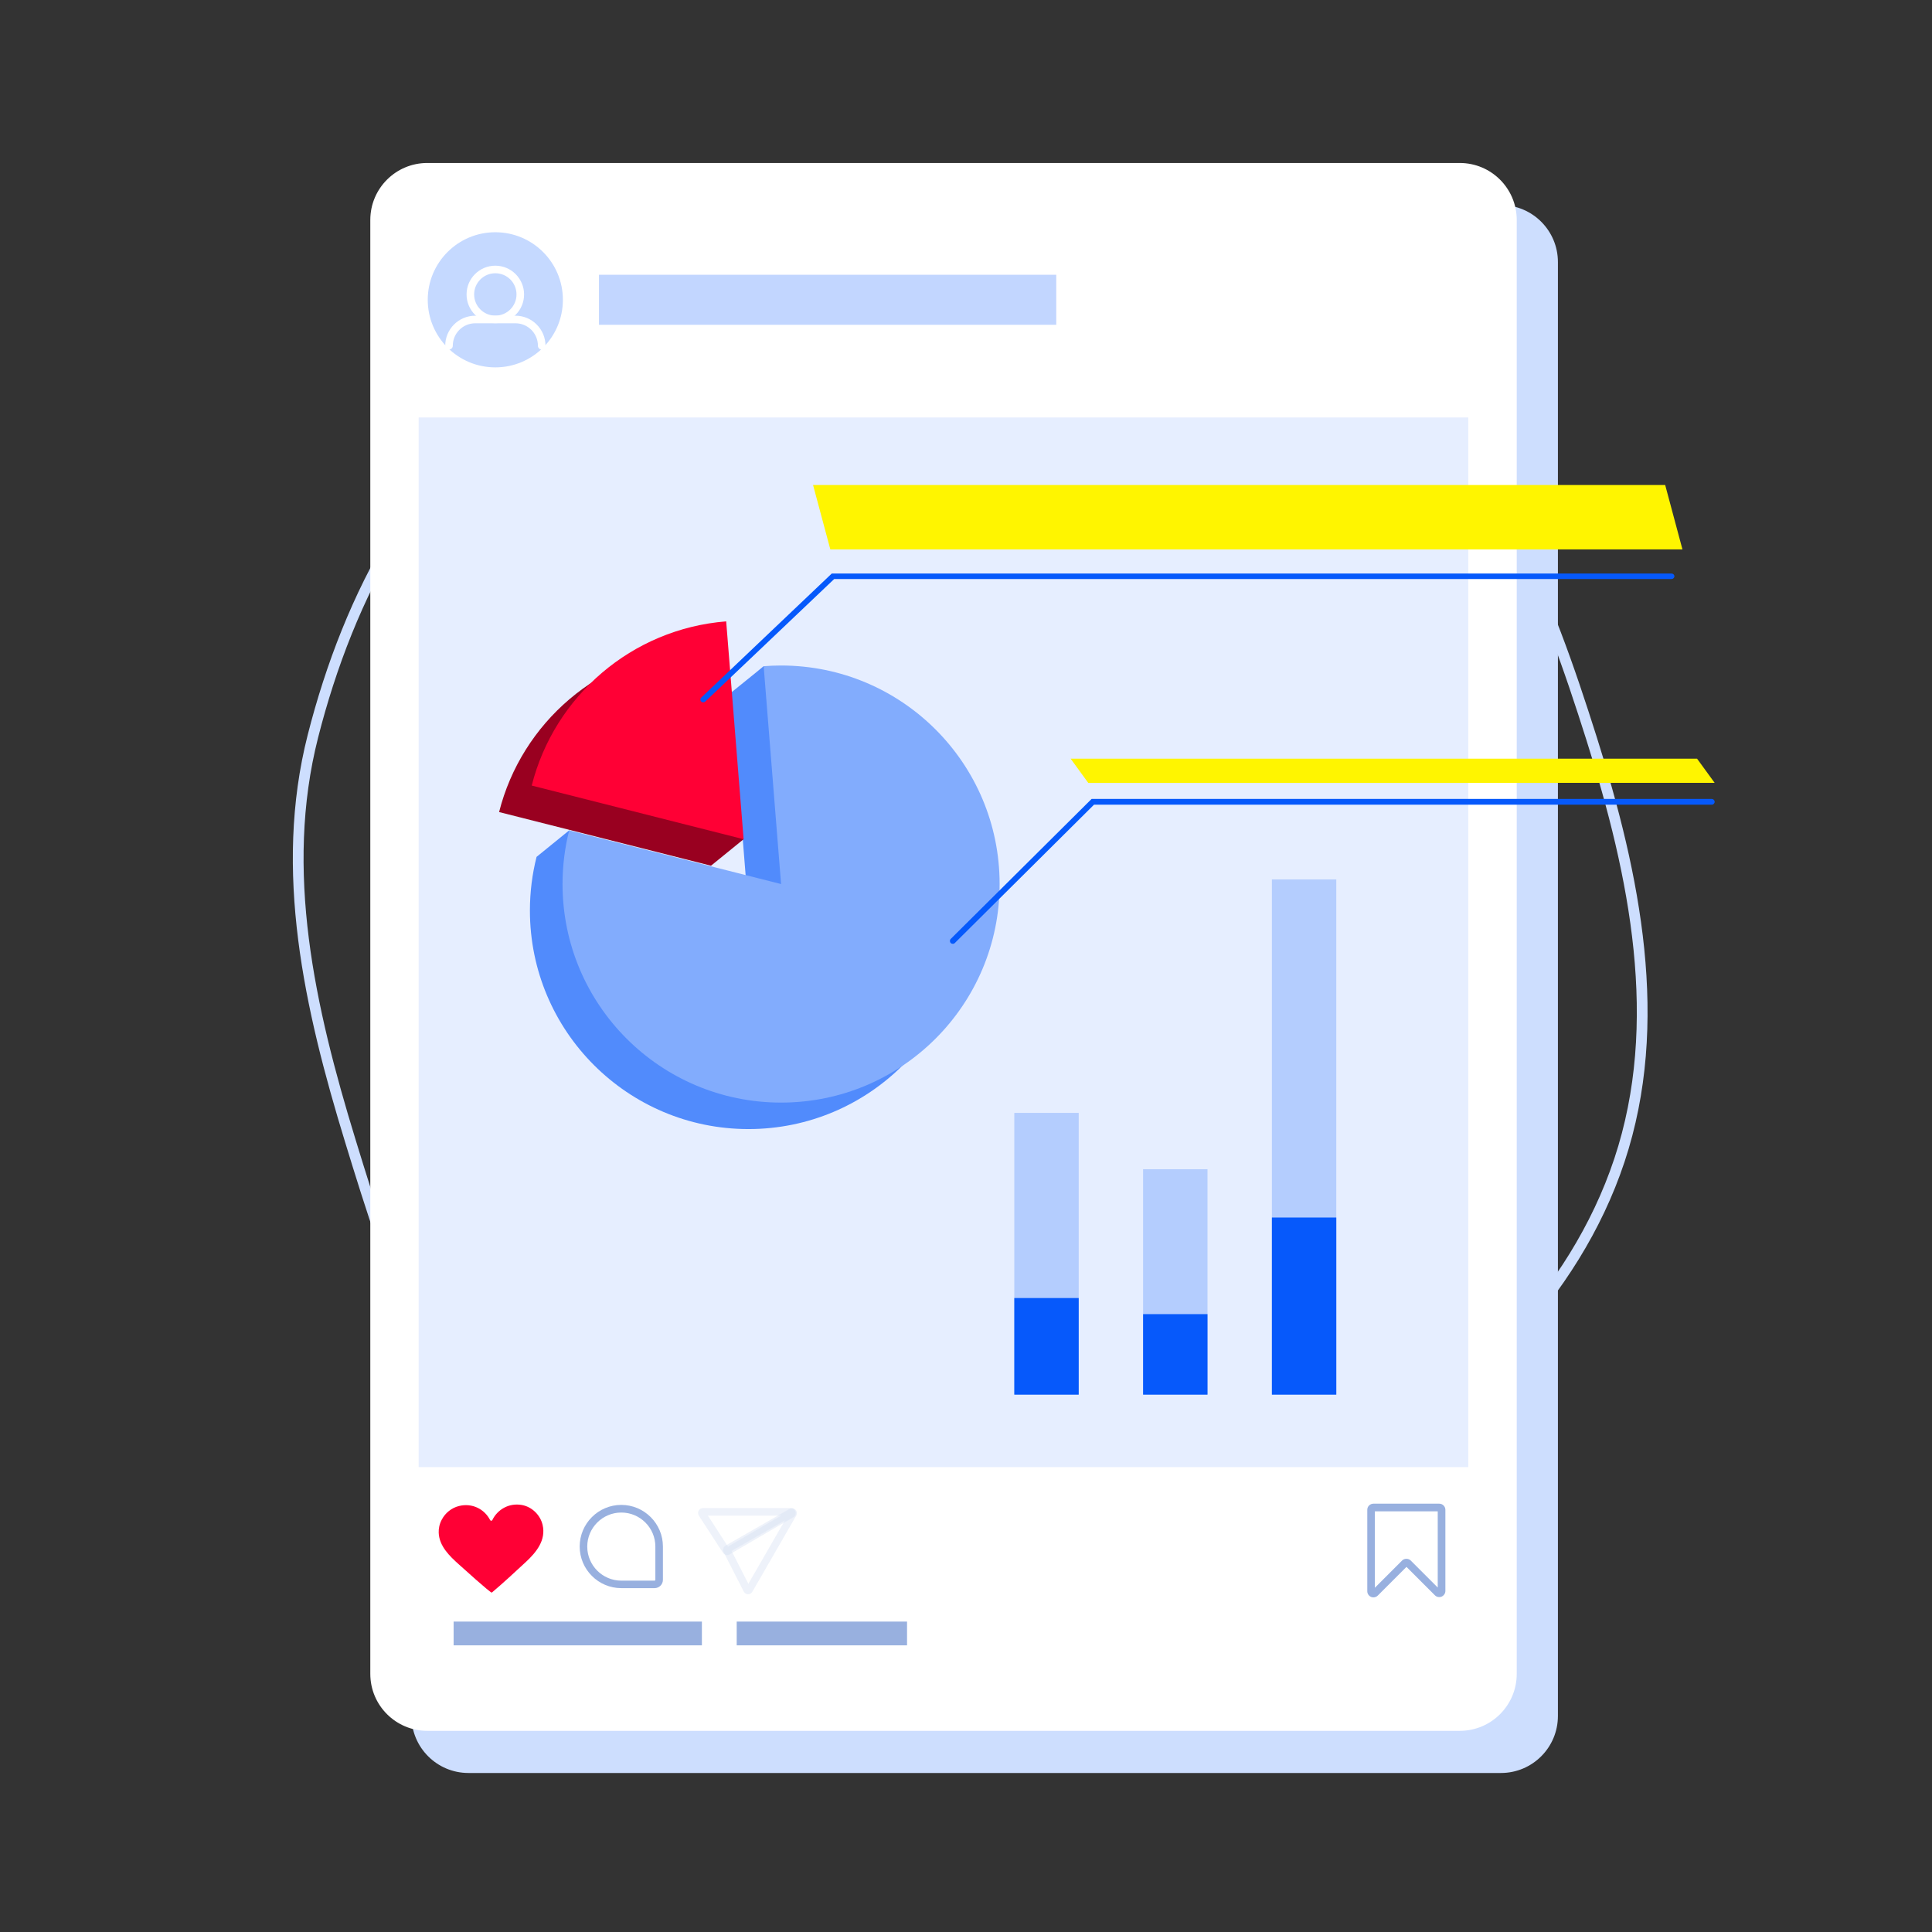 <svg xmlns="http://www.w3.org/2000/svg" width="180" height="180" viewBox="0 0 180 180" fill="none"><rect x="0" y="0" width="180" height="180" fill="#333333" stroke="none"/><path fill-rule="evenodd" clip-rule="evenodd" d="M88.99 30.963C75.811 31.05 61.822 28.334 50.671 35.348C39.207 42.558 32.483 55.487 29.151 68.6C25.964 81.138 28.849 93.928 32.641 106.297C36.498 118.88 40.681 132.036 51.076 140.124C61.647 148.349 75.596 150.539 88.99 150.141C102.078 149.752 114.476 145.274 125.301 137.92C136.41 130.372 146.647 120.829 150.879 108.094C155.124 95.316 152.341 81.616 148.275 68.78C144.181 55.851 139.122 42.142 127.678 34.843C116.482 27.701 102.276 30.876 88.99 30.963Z" stroke="#CDDEFE"></path><path d="M139.838 165.185H43.645C40.712 165.185 38.336 162.809 38.336 159.877V24.414C38.336 21.481 40.712 19.105 43.645 19.105H139.838C142.771 19.105 145.147 21.481 145.147 24.414V159.87C145.147 162.809 142.771 165.185 139.838 165.185Z" fill="#CDDEFE"></path><path d="M136.002 161.259H39.809C36.876 161.259 34.5 158.883 34.5 155.95V20.494C34.5 17.561 36.876 15.185 39.809 15.185H136.002C138.935 15.185 141.311 17.561 141.311 20.494V155.95C141.311 158.883 138.935 161.259 136.002 161.259Z" fill="white"></path><path d="M136.797 38.895H39.004V136.689H136.797V38.895Z" fill="#E6EEFF"></path><path d="M71.147 62.068C70.355 62.739 68.75 64 68.109 64.535L69.732 84.831L53.027 77.365L49.99 79.833C49.586 81.432 49.371 83.107 49.371 84.831C49.371 96.076 58.487 105.193 69.732 105.193C80.977 105.193 90.093 96.076 90.093 84.831C90.093 73.588 82.392 62.068 71.147 62.068Z" fill="#518BFC"></path><path d="M64.618 60.359C55.823 61.053 48.6 67.335 46.5 75.657L66.242 80.656L69.28 78.188L64.618 60.359Z" fill="#990020"></path><path d="M72.771 62.004C72.225 62.004 71.684 62.026 71.149 62.069L72.771 82.365L53.029 77.366C52.625 78.966 52.41 80.641 52.41 82.365C52.41 93.61 61.526 102.726 72.771 102.726C84.016 102.726 93.132 93.61 93.132 82.365C93.132 71.12 84.016 62.004 72.771 62.004Z" fill="#82ACFD"></path><path d="M67.657 57.892C58.862 58.585 51.639 64.868 49.539 73.189L69.281 78.188L67.657 57.892Z" fill="#FF0035"></path><path d="M65.52 65.436C65.451 65.436 65.382 65.41 65.329 65.36C65.224 65.26 65.224 65.097 65.329 64.997L77.494 53.435H155.731C155.88 53.435 156 53.551 156 53.691C156 53.833 155.879 53.947 155.731 53.947H77.718L65.711 65.359C65.658 65.41 65.588 65.436 65.52 65.436Z" fill="#0659FB"></path><path d="M88.77 87.936C88.702 87.936 88.632 87.909 88.579 87.856C88.474 87.752 88.474 87.581 88.579 87.476L101.701 74.436H159.48C159.63 74.436 159.75 74.556 159.75 74.704C159.75 74.852 159.629 74.972 159.48 74.972H101.925L88.963 87.854C88.909 87.91 88.84 87.936 88.77 87.936Z" fill="#0659FB"></path><path d="M156.75 51.185H77.359L75.75 45.185H155.141L156.75 51.185Z" fill="#FFF500"></path><path d="M159.75 72.936H101.387L99.75 70.686H158.113L159.75 72.936Z" fill="#FFF500"></path><path d="M42.741 145.742C43.002 145.975 45.73 148.45 45.822 148.379C46.908 147.463 47.958 146.483 49.002 145.517C49.946 144.636 50.891 143.508 50.553 142.069C50.334 141.139 49.558 140.384 48.614 140.215C47.408 140.004 46.343 140.645 45.871 141.618C45.829 141.71 45.709 141.71 45.66 141.618C45.152 140.617 44.003 139.997 42.755 140.314C42.078 140.483 41.486 140.955 41.162 141.576C40.943 141.985 40.858 142.401 40.873 142.802C40.922 144.043 41.874 144.967 42.741 145.742Z" fill="#FF0035"></path><g opacity="0.41"><g opacity="0.41"><path opacity="0.41" d="M67.743 144.881C67.588 144.881 67.447 144.803 67.356 144.669L65.114 141.214C65.022 141.073 65.015 140.89 65.092 140.742C65.17 140.594 65.332 140.502 65.501 140.502H73.672C73.884 140.502 74.06 140.636 74.117 140.841C74.173 141.045 74.088 141.257 73.905 141.362L67.976 144.817C67.898 144.859 67.821 144.881 67.743 144.881ZM65.953 141.207L67.821 144.091L72.777 141.207H65.953Z" fill="#043EB0"></path><path opacity="0.41" d="M69.71 148.532C69.703 148.532 69.703 148.532 69.696 148.532C69.527 148.525 69.372 148.433 69.294 148.278L67.419 144.612C67.306 144.394 67.383 144.126 67.602 143.999L73.552 140.586C73.736 140.481 73.961 140.509 74.109 140.657C74.257 140.805 74.286 141.031 74.18 141.214L70.098 148.292C70.027 148.44 69.872 148.532 69.71 148.532ZM68.159 144.499L69.724 147.559L73.129 141.651L68.159 144.499Z" fill="#043EB0"></path></g></g><path opacity="0.41" d="M60.987 147.963H57.885C55.749 147.963 54.008 146.222 54.008 144.085C54.008 141.949 55.749 140.208 57.885 140.208C60.022 140.208 61.763 141.949 61.763 144.085V147.187C61.763 147.618 61.41 147.963 60.987 147.963ZM57.885 140.92C56.137 140.92 54.713 142.344 54.713 144.092C54.713 145.841 56.137 147.265 57.885 147.265H60.987C61.023 147.265 61.058 147.237 61.058 147.195V144.092C61.058 142.337 59.634 140.92 57.885 140.92Z" fill="#043EB0"></path><path opacity="0.41" d="M65.394 151.079H42.262V153.293H65.394V151.079Z" fill="#043EB0"></path><path opacity="0.41" d="M84.507 151.079H68.637V153.293H84.507V151.079Z" fill="#043EB0"></path><path opacity="0.41" d="M127.958 148.823C127.887 148.823 127.81 148.809 127.739 148.781C127.528 148.689 127.387 148.485 127.387 148.252V140.666C127.387 140.349 127.641 140.095 127.958 140.095H134.091C134.409 140.095 134.663 140.349 134.663 140.666V148.224C134.663 148.456 134.522 148.661 134.31 148.753C134.099 148.837 133.852 148.795 133.69 148.633L131.039 145.982L128.367 148.654C128.254 148.767 128.106 148.823 127.958 148.823ZM128.092 140.807V147.928L130.63 145.39C130.841 145.178 131.222 145.178 131.434 145.39L133.95 147.906V140.807H128.092Z" fill="#043EB0"></path><path d="M46.147 34.228C49.624 34.228 52.443 31.41 52.443 27.933C52.443 24.456 49.624 21.637 46.147 21.637C42.67 21.637 39.852 24.456 39.852 27.933C39.852 31.41 42.67 34.228 46.147 34.228Z" fill="#C5D9FF"></path><path d="M46.148 30.111C44.667 30.111 43.469 28.905 43.469 27.432C43.469 25.951 44.674 24.753 46.148 24.753C47.628 24.753 48.827 25.959 48.827 27.432C48.827 28.913 47.628 30.111 46.148 30.111ZM46.148 25.458C45.055 25.458 44.174 26.346 44.174 27.432C44.174 28.525 45.062 29.406 46.148 29.406C47.241 29.406 48.122 28.518 48.122 27.432C48.122 26.339 47.241 25.458 46.148 25.458Z" fill="white"></path><path d="M50.469 32.565C50.272 32.565 50.117 32.41 50.117 32.212C50.117 31.056 49.179 30.119 48.023 30.119H44.279C43.123 30.119 42.185 31.056 42.185 32.212C42.185 32.41 42.03 32.565 41.833 32.565C41.636 32.565 41.48 32.41 41.48 32.212C41.48 30.668 42.735 29.413 44.279 29.413H48.023C49.567 29.413 50.822 30.668 50.822 32.212C50.822 32.403 50.66 32.565 50.469 32.565Z" fill="white"></path><path opacity="0.41" d="M98.409 25.599H55.805V30.259H98.409V25.599Z" fill="#6A9BFD"></path><rect x="94.5" y="103.685" width="6" height="26.25" fill="#B4CDFE"></rect><rect x="106.5" y="108.935" width="6" height="21" fill="#B4CDFE"></rect><rect x="118.5" y="81.935" width="6" height="48" fill="#B4CDFE"></rect><rect x="94.5" y="120.935" width="6" height="9" fill="#0659FB"></rect><rect x="106.5" y="122.435" width="6" height="7.5" fill="#0659FB"></rect><rect x="118.5" y="113.435" width="6" height="16.5" fill="#0659FB"></rect></svg>